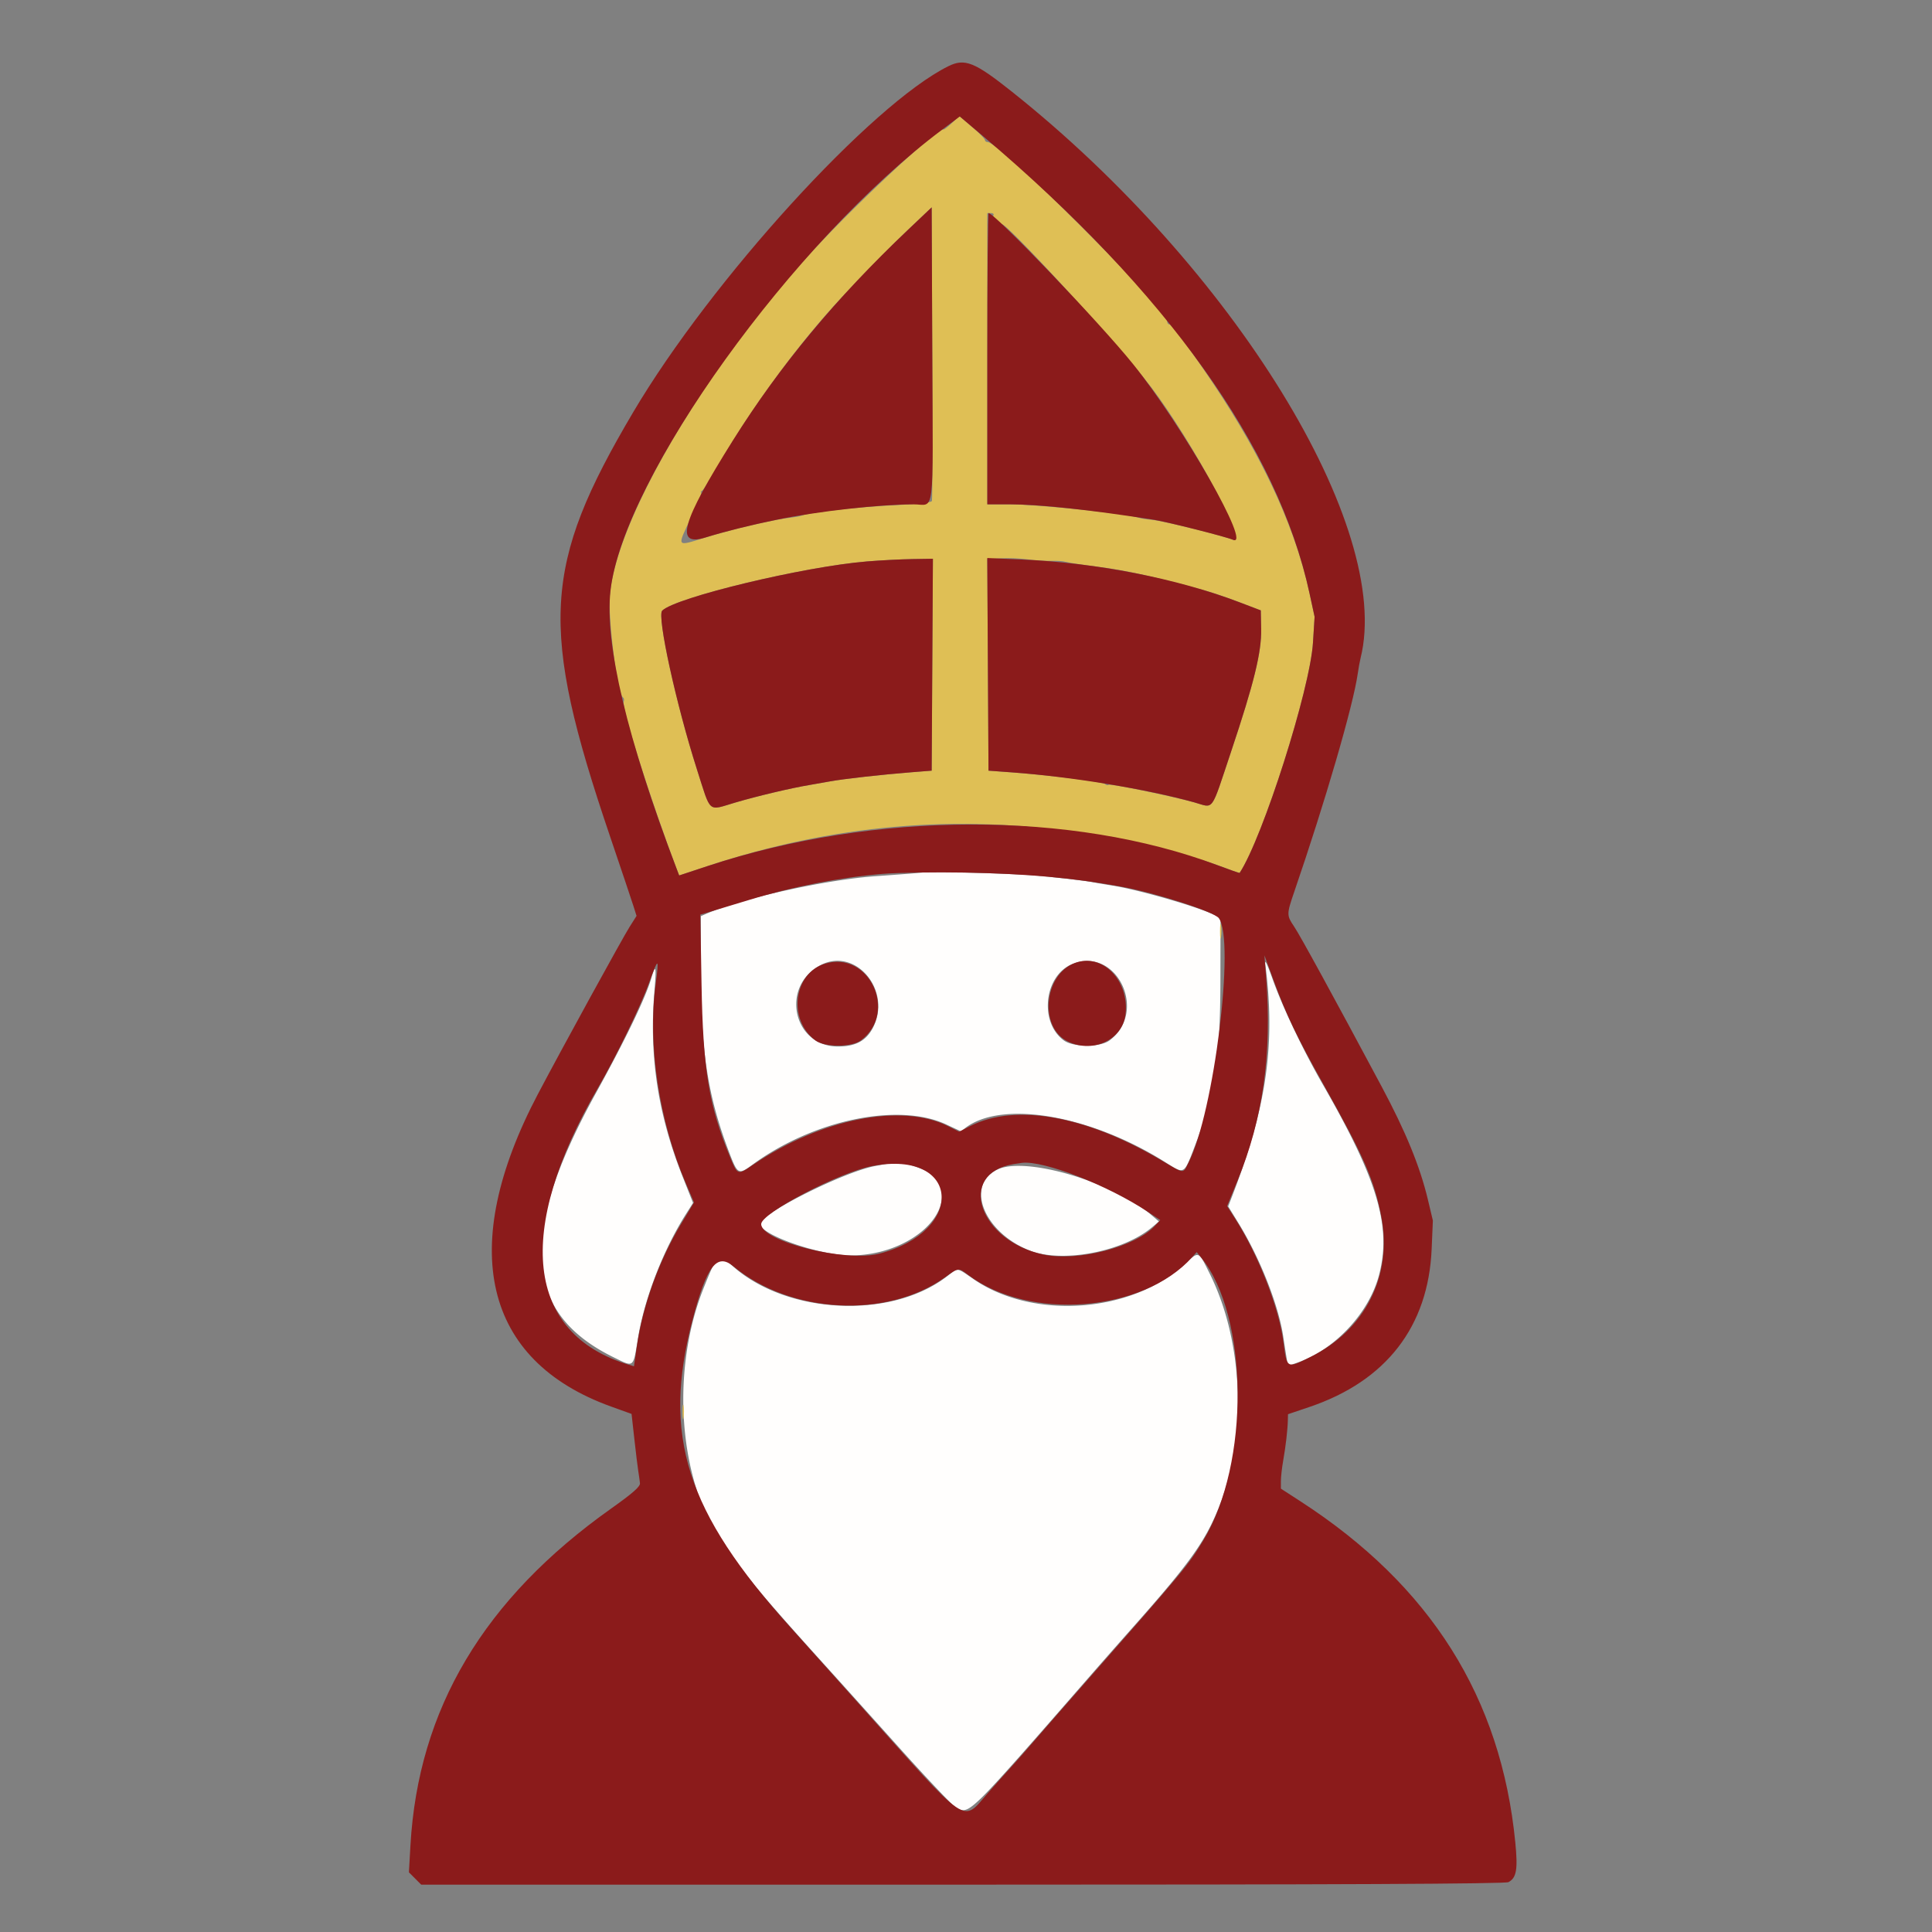 <svg xmlns="http://www.w3.org/2000/svg" width="816" height="816"><rect width="100%" height="100%" fill="#808080" stroke="none"/><path fill="#fffefd" fill-rule="evenodd" d="M389 368.573c-1.925.216-10.475.881-19 1.479-21.369 1.497-56.79 9.355-71.75 15.918l-2.25.987v21.561c0 35.786 2.901 54.549 12.174 78.732 3.338 8.706 3.809 8.943 9.487 4.768 25.872-19.026 61.843-26.518 82.016-17.081l6.178 2.89 1.822-1.402c15.526-11.937 52.892-5.517 84.659 14.546 8.053 5.085 7.638 5.327 12.44-7.238 8.313-21.755 10.619-36.77 10.677-69.52l.047-26.286-1.5-.928c-5.001-3.093-31.837-10.986-44-12.942-3.575-.575-7.444-1.234-8.598-1.465-2.468-.493-8.499-1.227-20.902-2.547-9.959-1.059-45.998-2.089-51.5-1.472M534.439 407.5c4.321 33.51.542 59.916-13.957 97.52l-1.743 4.519 4.294 6.981c9.126 14.837 16.953 34.657 18.966 48.029.658 4.373 1.381 8.942 1.606 10.154l.41 2.203 4.102-1.447c15.878-5.603 30.191-21.027 34.359-37.027 5.29-20.31-.551-40.059-23.786-80.432-8.323-14.463-16.953-32.575-21.203-44.5-2.389-6.703-3.394-8.681-3.048-6m-187.939.165c-17 8.983-11.526 34.335 7.413 34.335 7.488 0 11.958-2.421 14.837-8.036 8.061-15.72-7.488-34.099-22.25-26.299m106.501-.542c-11.979 4.777-14.234 24.593-3.678 32.312 4.029 2.946 15.348 2.948 19.292.003 16.323-12.187 3.009-39.741-15.614-32.315m-177.947 6.127c-2.501 8.423-11.035 26.107-23.389 48.467-32.931 59.603-30.75 92.741 7.335 111.472 8.944 4.398 8.347 4.86 10.47-8.094 2.738-16.704 10.697-37.251 20.289-52.377l2.95-4.651-4.328-10.926c-10.57-26.685-14.283-51.202-11.949-78.891.86-10.196.526-11.409-1.378-5m94.446 79.256c-13.258 2.512-48.5 20.203-48.5 24.347 0 4.671 25.212 13.439 38.5 13.389 24.884-.094 45.287-18.428 36.103-32.445-2.11-3.22-13.675-7.415-18.489-6.707-.338.05-3.764.687-7.614 1.416m52 1.357c-14.023 6.378-6.144 26.621 13.347 34.291 13.774 5.419 39.324.605 51.653-9.733l3-2.515-3.451-2.944c-16.162-13.785-52.556-24.553-64.549-19.099m78.902 40.035c-22.429 20.655-63.901 23.682-89.004 6.496-7.648-5.237-6.431-5.117-11.648-1.144-23.67 18.027-67.081 15.935-90.119-4.343-6.372-5.609-6.686-5.373-12.583 9.472-12.168 30.632-11.104 70.877 2.593 98.101 6.222 12.368 16.836 25.598 48.952 61.02 4.488 4.95 18.393 20.396 30.899 34.325 12.506 13.929 23.659 25.665 24.783 26.081 5.565 2.059 4.726 2.902 58.587-58.872a4043.904 4043.904 0 0 1 16.303-18.5c23.209-26.189 29.75-35.321 35.502-49.562 12.138-30.05 10.601-70.342-3.781-99.146-4.823-9.658-4.425-9.509-10.484-3.928"/><path fill="#dfbf55" fill-rule="evenodd" d="M402.049 51.954c-1.731 1.617-3.323 2.852-3.537 2.743-2.303-1.166-40.428 34.6-58.866 55.224-44.19 49.428-79.609 110.517-82.085 141.579-.805 10.088 3.249 41.647 5.53 43.056.452.28.608 1.064.348 1.743-1.009 2.63 11.456 42.012 22.419 70.83l1 2.628 11.821-3.91c53.024-17.541 105.196-22.121 158.744-13.938 7.108 1.087 13.183 1.93 13.5 1.875.317-.056 1.252.145 2.077.445.825.301 8.475 2.194 17 4.206 8.525 2.012 19.537 5.188 24.471 7.058 4.934 1.869 9.029 3.31 9.1 3.203 9.791-14.907 29.75-77.554 30.98-97.242l.685-10.954-2.169-10c-5.545-25.578-17.607-52.775-36.335-81.927C507.319 153.92 495.101 137 493.934 137c-.514 0-.934-.485-.934-1.079C493 130.68 422.377 60 417.139 60c-.626 0-1.139-.395-1.139-.879 0-.483-2.431-2.955-5.402-5.493l-5.401-4.614-3.148 2.94M383.5 97.062c-8.476 8.041-17.063 16.793-28.389 28.938-17.751 19.034-37.878 46.39-51.133 69.5-3.47 6.05-6.797 11.331-7.394 11.735-.596.404-.778.741-.404.75.375.008-1.569 4.784-4.318 10.613-6.022 12.765-6.381 12.265 6.059 8.426 11.815-3.646 29.38-7.716 36.579-8.476 1.65-.174 3.675-.578 4.5-.898 3.347-1.299 24.542-3.628 38.898-4.276 9.52-.43 15.443-1.102 15.703-1.782.23-.601.301-28.75.158-62.554l-.259-61.462-10 9.486M417 151.5V213l9.25.002c11.73.002 49.93 3.966 54.75 5.682.825.293 3.3.678 5.5.855 4.284.345 30.51 6.804 34.25 8.436 6.721 2.933-16.964-41.256-34.542-64.445C473.145 146.299 423 91.748 423 94.77c0 .297-.889-.265-1.976-1.249-1.087-.983-1.736-2.178-1.441-2.655.294-.476-.167-.866-1.024-.866H417v61.5m5.74 84.3-5.761.3.261 44.7.26 44.7 9.5.698c15.764 1.159 38.429 3.966 39.592 4.904.601.484 1.323.65 1.605.368.609-.609 26.33 4.667 36.287 7.444 8.428 2.35 6.718 4.717 15.455-21.4 9.73-29.085 12.906-42.04 12.714-51.86l-.153-7.847-9-3.436c-4.95-1.89-11.475-4.12-14.5-4.955-20.351-5.621-33.213-8.49-44.524-9.932-7.137-.909-13.651-1.897-14.476-2.194-.825-.297-3.525-.482-6-.41-2.475.071-6.975-.21-10-.625-3.025-.415-8.092-.62-11.26-.455m-56.589 1.329c-26.744 2.197-80.897 15.217-86.469 20.789-2.271 2.271 5.93 39.723 14.689 67.082 6.045 18.88 4.382 17.442 16.16 13.973 9.467-2.789 23.847-6.188 31.469-7.439 1.925-.315 5.75-.99 8.5-1.498 5.718-1.057 22.022-2.884 34.5-3.867l8.5-.669.26-44.75.261-44.75-8.761.139c-4.818.077-13.417.522-19.109.99M515.286 393.5c.008 2.75.202 3.756.432 2.236.229-1.52.223-3.77-.014-5-.237-1.23-.425.014-.418 2.764m-227 203c.008 2.75.202 3.756.432 2.236.229-1.52.223-3.77-.014-5-.237-1.23-.425.014-.418 2.764"/><path fill="#8b1b1b" fill-rule="evenodd" d="M400.5 27.988C368.011 44.119 300.428 118.31 267.492 174c-38.388 64.909-39.825 90.827-9.921 179 4.756 14.025 9.241 27.376 9.966 29.668l1.318 4.169-2.889 4.556c-3.058 4.821-28.497 51.206-38.724 70.607-34.242 64.96-23.088 112.667 30.881 132.081l8.623 3.102 1.186 10.658c.652 5.863 1.405 12.009 1.673 13.659.267 1.65.578 3.872.691 4.938.151 1.437-3.013 4.22-12.25 10.773-53.695 38.09-81.399 84.603-84.688 142.181l-.651 11.406 2.601 2.601 2.601 2.601H406.52c159.231 0 229.213-.322 230.594-1.061 3.408-1.824 4.012-5.342 2.886-16.811-6.005-61.175-35.801-108.467-90.75-144.039l-8.25-5.341v-3.19c0-1.755.434-5.636.964-8.624 1.063-5.986 1.878-13.021 1.974-17.03l.062-2.597 8.996-3.038c32.468-10.966 50.283-33.983 51.679-66.769l.511-12-2.109-8.856c-3.315-13.922-9.346-28.669-19.48-47.631-20.314-38.01-34.589-64.107-37.033-67.704-3.166-4.659-3.166-5.204-.015-14.384 13.256-38.622 25.021-79.038 26.915-92.465.313-2.222.846-5.147 1.184-6.5C588.43 222.785 521.027 113.241 427.5 38.812c-15.907-12.659-20-14.3-27-10.824m-2.564 26.772c-62.856 47.061-134.702 146.908-140.082 194.677-2.53 22.467 6.974 62.411 28.004 117.692l1 2.628 11.821-3.91c70.543-23.336 154.121-23.493 215.587-.406 5.048 1.896 9.236 3.36 9.306 3.253 9.823-15.002 29.749-77.549 30.979-97.24l.685-10.954-2.169-10c-13.342-61.537-60.253-127.247-137.631-192.783l-10.065-8.524-7.435 5.567M383.5 97.062c-30.464 28.898-54.018 57.237-73.97 88.997-21.692 34.531-24.657 44.992-11.609 40.965 8.337-2.572 19.278-5.295 30.412-7.567 17.289-3.528 42.987-6.41 57.448-6.441 9.204-.02 8.279 7.393 7.978-63.978l-.259-61.462-10 9.486M417 151.5V213l9.25.002c12.616.003 33.782 2.267 61.25 6.551 5.341.833 30.41 7.183 33.25 8.422 8.31 3.626-20.998-47.893-42.261-74.289C464.421 136.222 420.173 90 417.523 90c-.288 0-.523 27.675-.523 61.5m-50.849 85.629c-26.744 2.197-80.897 15.217-86.469 20.789-2.271 2.271 5.93 39.723 14.689 67.082 6.045 18.88 4.382 17.442 16.16 13.973 9.467-2.789 23.847-6.188 31.469-7.439 1.925-.315 5.75-.99 8.5-1.498 5.718-1.057 22.022-2.884 34.5-3.867l8.5-.669.26-44.75.261-44.75-8.761.139c-4.818.077-13.417.522-19.109.99m51.089 43.464.26 44.907 10 .736c25.31 1.863 56.93 7.068 76.984 12.673 8.428 2.356 6.718 4.722 15.455-21.395 9.73-29.085 12.906-42.04 12.714-51.86l-.153-7.847-9-3.428c-26.262-10.006-60.212-16.684-91.76-18.052l-14.761-.64.261 44.906M373 369.073c-18.042 1.48-38.19 5.403-56.584 11.016-9.304 2.839-17.751 5.396-18.772 5.681l-1.857.519.517 29.605c.627 35.896 3.15 51.186 11.977 72.606 3.279 7.958 3.196 7.93 9.9 3.377 28.451-19.32 62.531-26.085 82.127-16.302l4.807 2.4 4.804-2.434c18.874-9.564 48.527-4.343 79.775 14.047 10.965 6.454 9.802 6.321 12.31 1.404 10.749-21.07 19.763-94.082 12.746-103.241-2.076-2.71-26.47-10.556-41.25-13.269-20.107-3.69-39.841-5.465-66-5.938-12.65-.228-28.175.009-34.5.529M534.772 413c2.481 32.369-1.33 59.372-12.091 85.668l-4.395 10.74 3.502 5.475c9.741 15.228 18.388 37.353 20.279 51.89 1.485 11.412 1.35 11.338 11.491 6.313 23.034-11.413 34.596-34.313 29.864-59.147-2.922-15.338-7.485-25.767-24.521-56.052-10.878-19.338-15.798-29.611-21.018-43.887l-3.84-10.5.729 9.5m-260.696 2.282c-3.535 9.813-13.862 31.015-21.537 44.218-35.19 60.536-30.334 103.908 13.092 116.921l2.13.638 1.193-8.279c2.5-17.357 9.356-36.358 18.727-51.902l5.437-9.02-3.5-8.179c-11.328-26.473-16.14-58.322-12.699-84.043 1.532-11.453 1.172-11.498-2.843-.354m74.343-8.259c-13.334 4.096-15.768 23.654-4.034 32.415 3.945 2.945 15.285 2.945 19.23 0 15.794-11.792 3.443-38.139-15.196-32.415M454 406.722c-13.371 5.024-15.198 27.653-2.691 33.331 10.717 4.866 22.827-.997 24.063-11.651 1.667-14.371-9.818-26.022-21.372-21.68m-85.5 85.752c-13.777 2.587-47 19.923-47 24.526 0 7.292 35.564 16.218 49.82 12.505 36.93-9.619 34.311-44.002-2.82-37.031m59.5-.782c-24.072 4.04-14.555 32.44 12.799 38.193 14.424 3.034 38.623-3.219 46.976-12.138l2.276-2.43-5.276-3.499c-16.953-11.244-43.949-21.756-53.113-20.682-.639.075-2.287.325-3.662.556m75.477 39.347c-20.819 23.148-68.511 26.958-94.421 7.542-4.328-3.243-4.101-3.264-9.913.912-24.453 17.567-65.191 15.469-89.322-4.601-7.051-5.864-11.308-.304-17.332 22.643-12.876 49.042-2.74 80.772 41.518 129.965 6.927 7.7 19.997 22.294 29.044 32.432 47.175 52.861 43.045 50.051 54.465 37.068 3.145-3.575 7.373-8.3 9.397-10.5 2.024-2.2 6.783-7.6 10.575-12 3.792-4.4 12.996-14.929 20.453-23.398 42.444-48.203 43.861-49.908 50.338-60.602 19.659-32.457 19.166-94.499-.947-119.339l-1.879-2.319-1.976 2.197"/></svg>